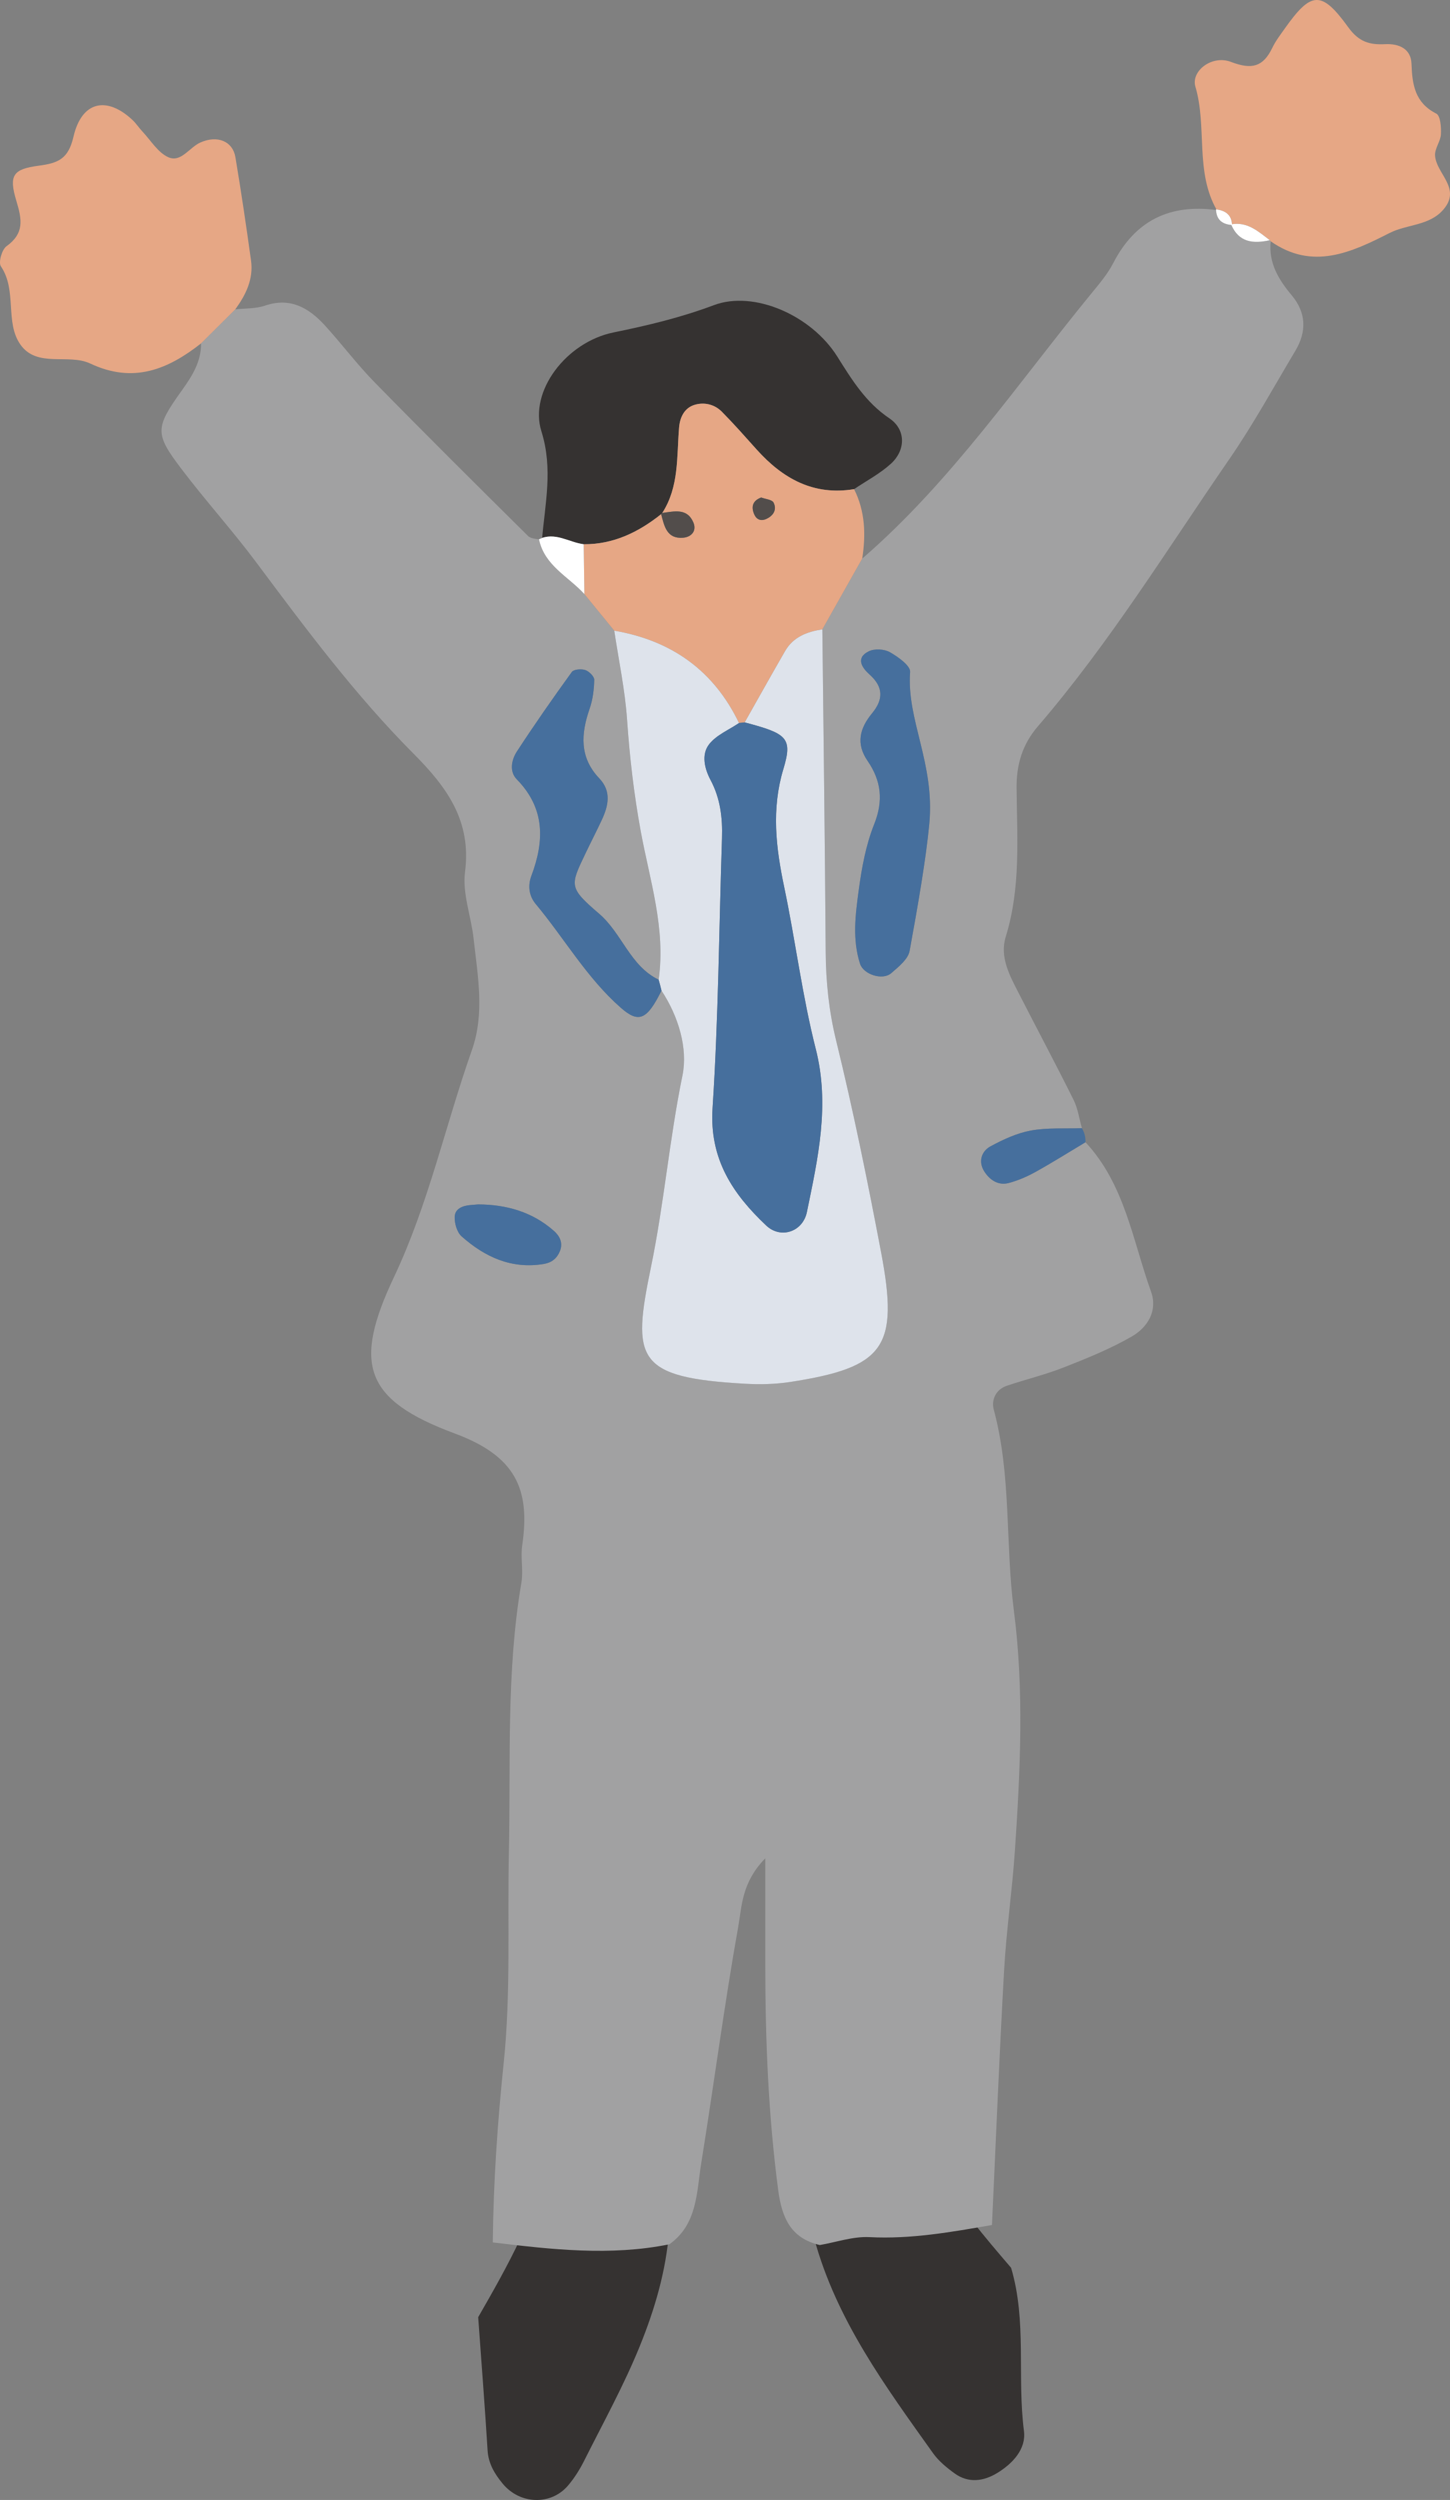 <?xml version="1.0" encoding="UTF-8"?><svg id="b" xmlns="http://www.w3.org/2000/svg" width="32.599mm" height="56.174mm" viewBox="0 0 92.407 159.233"><rect x="0" y="0" width="92.407" height="159.233" fill="#808080" stroke="none"/><g id="c"><path d="M57.732,135.664c.696.816,1.566,1.541,2.052,2.466,1.237,2.352,2.947,4.323,4.651,6.313,1.014,3.404.377,6.941.821,10.399.149,1.159-.733,2.087-1.723,2.685-.852.515-1.813.65-2.688.02-.511-.368-1.025-.79-1.386-1.297-3.041-4.267-6.162-8.492-7.569-13.669-.964-3.549-.311-4.999,3.059-6.322.871-.342,1.852-.404,2.782-.595Z" fill="#353231"/><path d="M30.473,147.592c1.88-3.273,3.746-6.551,4.518-10.309,1.565-.361,3.141-.497,4.687.025,2.308.779,3.162,2.15,2.964,4.78-.192,2.557-.92,5.014-1.873,7.359-1.013,2.493-2.325,4.865-3.535,7.276-.283.564-.627,1.116-1.036,1.594-1.093,1.276-3.061,1.21-4.163-.123-.505-.611-.909-1.267-.962-2.119-.174-2.829-.396-5.655-.599-8.482Z" fill="#353231"/><path d="M14.991,19.706c.634-.072,1.304-.037,1.894-.238,1.629-.554,2.804.147,3.827,1.268,1.075,1.178,2.035,2.465,3.149,3.602,3.231,3.299,6.509,6.553,9.792,9.802.192.19.587.176.887.256,0,0-.191-.051-.191-.051.344,1.679,1.876,2.375,2.894,3.496.634.776,1.268,1.552,1.902,2.328.282,1.888.684,3.768.816,5.667.165,2.39.436,4.739.871,7.106.571,3.113,1.605,6.207,1.141,9.456-1.824-.884-2.328-2.946-3.79-4.201-1.946-1.669-1.852-1.782-.871-3.837.341-.716.707-1.42,1.042-2.139.423-.907.624-1.82-.162-2.647-1.272-1.337-1.17-2.834-.615-4.434.202-.581.282-1.224.295-1.84.004-.214-.328-.54-.572-.624-.252-.086-.734-.048-.858.123-1.202,1.66-2.377,3.342-3.497,5.058-.348.533-.502,1.279-.011,1.78,1.81,1.849,1.768,3.922.929,6.151-.236.628-.151,1.276.28,1.793,1.826,2.188,3.251,4.705,5.424,6.609,1.137.997,1.666.776,2.591-1.096,1.09,1.647,1.687,3.692,1.335,5.403-.833,4.052-1.174,8.171-2.008,12.21-1.209,5.85-.989,7.037,6.016,7.427.949.053,1.923.031,2.86-.114,6.004-.928,6.937-2.204,5.796-8.227-.857-4.524-1.775-9.042-2.87-13.513-.462-1.886-.653-3.736-.666-5.652-.047-6.849-.139-13.698-.214-20.547.846-1.499,1.692-2.999,2.538-4.498,5.691-4.922,9.89-11.133,14.61-16.894.502-.613,1.031-1.233,1.39-1.93,1.404-2.723,3.616-3.785,6.602-3.378,0,0-.05-.053-.05-.053.017.661.394.957,1.018,1.001l-.058-.042c.486,1.159,1.412,1.244,2.468,1.01l.056.072c-.147,1.379.502,2.441,1.34,3.442.931,1.112.956,2.317.231,3.531-1.383,2.316-2.683,4.691-4.212,6.907-3.963,5.746-7.631,11.708-12.2,17.018-.99,1.151-1.37,2.439-1.355,3.94.031,3.166.274,6.345-.689,9.453-.405,1.307.256,2.486.837,3.621,1.157,2.261,2.354,4.502,3.485,6.776.274.551.359,1.197.531,1.799-1.087.038-2.195-.041-3.254.151-.889.162-1.759.569-2.565,1.002-.597.321-.788.986-.411,1.589.333.532.88.933,1.562.751.592-.157,1.173-.408,1.71-.705,1.079-.599,2.125-1.258,3.185-1.892,2.506,2.683,3.007,6.255,4.179,9.521.436,1.217-.22,2.273-1.226,2.853-1.365.787-2.849,1.386-4.321,1.965-1.183.466-2.43.767-3.639,1.172-.72.241-1.001.913-.838,1.52,1.134,4.2.728,8.549,1.283,12.813.657,5.052.41,10.19.064,15.286-.172,2.54-.544,5.067-.687,7.608-.306,5.407-.522,10.82-.774,16.23-2.581.447-5.15.91-7.803.772-1.045-.055-2.112.323-3.169.504-1.861-.434-2.42-1.749-2.652-3.507-.628-4.763-.82-9.542-.823-14.336-.001-2.069,0-4.138,0-6.788-1.5,1.531-1.489,3.039-1.715,4.305-.896,5.017-1.555,10.077-2.366,15.11-.298,1.851-.234,3.887-2.029,5.168-3.76.762-7.508.329-11.255-.119.039-3.825.299-7.622.696-11.437.461-4.427.232-8.925.33-13.391.125-5.736-.179-11.49.797-17.19.133-.776-.062-1.607.053-2.389.525-3.571-.415-5.675-4.288-7.113-5.79-2.149-6.505-4.425-3.883-9.97,2.205-4.663,3.269-9.65,4.963-14.451.83-2.354.369-4.736.109-7.105-.156-1.422-.724-2.876-.547-4.243.423-3.257-1.157-5.403-3.274-7.529-3.719-3.733-6.868-7.956-10.016-12.174-1.523-2.041-3.241-3.937-4.78-5.967-1.697-2.239-1.696-2.604.017-4.993.672-.937,1.244-1.841,1.232-3.011.72-.715,1.448-1.439,2.177-2.164ZM59.225,52.457c.356-3.847-1.455-6.597-1.225-9.658.03-.397-.764-.96-1.285-1.257-.355-.202-.977-.239-1.34-.063-.891.431-.412,1.082.036,1.479.914.81.874,1.615.168,2.47-.792.959-1.044,1.938-.29,3.034.873,1.27,1.02,2.542.42,4.041-.525,1.311-.788,2.754-.979,4.164-.212,1.562-.425,3.157.08,4.722.217.674,1.432,1.08,1.99.595.463-.402,1.072-.887,1.169-1.417.543-2.959,1.054-5.934,1.256-8.11ZM30.469,76.713c-.158.013-.316.027-.474.04-.5.04-.999.225-1.018.751-.014.418.146.984.441,1.246,1.479,1.312,3.174,2.098,5.231,1.759.513-.084.853-.359,1.04-.834.207-.523-.029-.957-.385-1.272-1.375-1.215-3.029-1.681-4.835-1.69Z" fill="#a1a1a2"/><path d="M34.54,34.397c.186-2.304.721-4.507-.038-6.929-.798-2.545,1.586-5.68,4.597-6.294,2.187-.446,4.293-.948,6.396-1.738,2.538-.953,6.196.627,7.859,3.266.943,1.497,1.809,2.92,3.33,3.946,1.058.713,1.039,2.022.101,2.881-.697.638-1.564,1.092-2.354,1.626-2.587.429-4.548-.674-6.21-2.525-.73-.813-1.452-1.634-2.22-2.409-.467-.472-1.124-.621-1.735-.436-.644.195-.933.784-.988,1.44-.156,1.856.009,3.774-1.072,5.447l-.07.074c-1.446,1.153-3.039,1.929-4.938,1.918-.947-.122-1.831-.813-2.848-.319l.191.051Z" fill="#353231"/><path d="M14.991,19.706c-.729.725-1.457,1.449-2.177,2.164-2.119,1.669-4.322,2.575-7.065,1.283-1.387-.654-3.397.302-4.453-1.213-.993-1.423-.196-3.439-1.239-4.977-.169-.249.063-1.068.357-1.28,1.144-.823.99-1.69.627-2.894-.487-1.616-.221-2.02,1.423-2.235,1.271-.167,1.893-.443,2.22-1.852.523-2.253,2.11-2.601,3.757-1.062.231.216.406.492.624.724.542.574.997,1.356,1.666,1.652.801.355,1.34-.627,2.034-.938,1.083-.485,2.065-.088,2.236.929.367,2.191.693,4.39.997,6.592.163,1.179-.332,2.182-1.007,3.108Z" fill="#e6a785"/><path d="M80.981,15.371s-.056-.072-.056-.072c-.734-.554-1.43-1.199-2.468-1.01,0,0,.058.042.058.042-.018-.66-.429-.922-1.018-1.001,0,0,.05.053.05.053-1.404-2.448-.606-5.281-1.365-7.862-.294-.999,1.055-2.04,2.264-1.579,1.332.508,2.052.321,2.639-.899.204-.425.498-.809.772-1.197,1.696-2.399,2.348-2.487,4.063-.114.685.948,1.367,1.13,2.361,1.081.87-.043,1.639.29,1.672,1.247.047,1.335.216,2.483,1.582,3.177.262.133.316.864.294,1.311-.022.452-.393.899-.375,1.338.048,1.165,1.706,2.087.538,3.454-.898,1.052-2.317.932-3.434,1.499-2.444,1.242-4.909,2.398-7.577.53Z" fill="#e6a785"/><path d="M37.197,34.665c1.899.011,3.491-.765,4.938-1.916.197.76.358,1.592,1.406,1.501.511-.044.872-.427.652-.96-.392-.949-1.227-.718-1.988-.617,1.082-1.674.917-3.591,1.072-5.447.055-.657.344-1.246.988-1.44.611-.185,1.268-.035,1.735.436.768.775,1.491,1.596,2.22,2.409,1.662,1.85,3.624,2.953,6.21,2.525.709,1.408.753,2.893.519,4.421-.852,1.509-1.698,3.008-2.542,4.509-.975.15-1.855.48-2.378,1.388-.868,1.507-1.715,3.024-2.572,4.537l-.36.04c-1.619-3.355-4.313-5.257-7.953-5.882-.634-.776-1.268-1.552-1.902-2.329-.016-1.059-.031-2.117-.046-3.176ZM48.511,31.687c-.512.189-.656.545-.462,1.036.142.358.421.49.773.337.459-.2.706-.594.478-1.046-.098-.194-.52-.224-.789-.326Z" fill="#e6a785"/><path d="M69.176,72.755c-1.06.634-2.106,1.293-3.185,1.892-.537.298-1.118.548-1.71.705-.682.181-1.23-.219-1.562-.751-.377-.603-.186-1.268.411-1.589.806-.433,1.676-.84,2.565-1.002,1.059-.192,2.167-.113,3.254-.151.163.276.239.575.228.895Z" fill="#466f9d"/><path d="M39.146,40.169c3.64.625,6.334,2.527,7.95,5.882-.651.443-1.453.769-1.909,1.36-.503.653-.287,1.552.097,2.273.624,1.172.769,2.41.727,3.704-.187,5.731-.227,11.471-.6,17.19-.211,3.243,1.284,5.467,3.42,7.482.926.874,2.333.401,2.593-.863.704-3.425,1.473-6.812.564-10.385-.862-3.386-1.291-6.88-2.01-10.305-.529-2.521-.827-4.963-.052-7.531.599-1.986.227-2.253-2.468-2.965.856-1.513,1.704-3.031,2.572-4.537.523-.908,1.403-1.238,2.378-1.388.074,6.848.166,13.696.213,20.545.013,1.916.204,3.766.666,5.652,1.095,4.471,2.013,8.989,2.87,13.513,1.141,6.023.208,7.299-5.796,8.227-.938.145-1.911.167-2.86.114-7.006-.39-7.226-1.577-6.016-7.427.835-4.039,1.176-8.158,2.008-12.21.352-1.712-.246-3.756-1.336-5.403-.055-.234-.116-.467-.183-.698.464-3.25-.569-6.343-1.141-9.456-.434-2.367-.706-4.716-.871-7.106-.131-1.899-.534-3.778-.816-5.667Z" fill="#dee3eb"/><path d="M41.973,62.399c.067.231.128.464.183.698-.924,1.87-1.453,2.092-2.59,1.095-2.172-1.904-3.597-4.421-5.424-6.609-.432-.517-.516-1.165-.28-1.793.838-2.23.881-4.303-.929-6.151-.49-.501-.337-1.247.011-1.78,1.12-1.716,2.295-3.398,3.497-5.058.123-.171.606-.209.858-.123.244.083.576.41.572.624-.013.617-.093,1.259-.295,1.84-.555,1.6-.657,3.097.615,4.434.786.827.585,1.74.162,2.647-.335.719-.701,1.423-1.042,2.139-.981,2.055-1.074,2.168.871,3.837,1.463,1.254,1.966,3.317,3.79,4.201Z" fill="#466f9d"/><path d="M59.225,52.457c-.202,2.176-.713,5.151-1.256,8.11-.097.53-.706,1.015-1.169,1.417-.559.485-1.773.079-1.99-.595-.505-1.565-.292-3.16-.08-4.722.191-1.41.455-2.853.979-4.164.6-1.5.453-2.772-.42-4.041-.754-1.096-.502-2.075.29-3.034.706-.855.746-1.66-.168-2.47-.448-.397-.927-1.048-.036-1.479.364-.176.986-.139,1.34.063.52.297,1.315.86,1.285,1.257-.23,3.06,1.582,5.811,1.225,9.658Z" fill="#466f9d"/><path d="M30.468,76.713c1.806.009,3.46.475,4.835,1.69.356.315.591.749.385,1.272-.187.474-.527.749-1.04.834-2.056.338-3.751-.447-5.231-1.759-.295-.262-.455-.828-.441-1.246.018-.526.517-.711,1.018-.751.158-.013.316-.027.474-.039Z" fill="#466f9d"/><path d="M37.197,34.665c.015,1.058.031,2.116.046,3.176-1.018-1.12-2.55-1.816-2.894-3.495,1.016-.494,1.9.197,2.848.319Z" fill="#fff"/><path d="M78.456,14.29c1.038-.19,1.734.455,2.468,1.01-1.056.234-1.982.149-2.468-1.01Z" fill="#fff"/><path d="M77.496,13.331c.59.079,1,.341,1.018,1.001-.625-.044-1.001-.34-1.018-1.001Z" fill="#fff"/><path d="M42.205,32.673c.761-.101,1.595-.333,1.988.617.22.534-.141.916-.652.96-1.048.091-1.209-.741-1.406-1.501,0-.002.071-.076.071-.076Z" fill="#524d4b"/><path d="M47.458,46.012c2.694.712,3.067.978,2.468,2.965-.774,2.568-.477,5.01.052,7.531.719,3.425,1.148,6.919,2.01,10.305.909,3.572.141,6.96-.564,10.385-.26,1.264-1.667,1.736-2.593.863-2.136-2.014-3.631-4.239-3.42-7.482.372-5.719.412-11.459.6-17.19.042-1.294-.103-2.532-.727-3.704-.384-.721-.6-1.621-.097-2.273.456-.592,1.257-.917,1.909-1.36.002,0,.363-.04.363-.04Z" fill="#466f9d"/><path d="M48.511,31.687c.269.102.691.132.789.326.228.452-.019.846-.478,1.046-.352.154-.631.021-.773-.337-.194-.491-.05-.846.462-1.036Z" fill="#524d4b"/></g></svg>